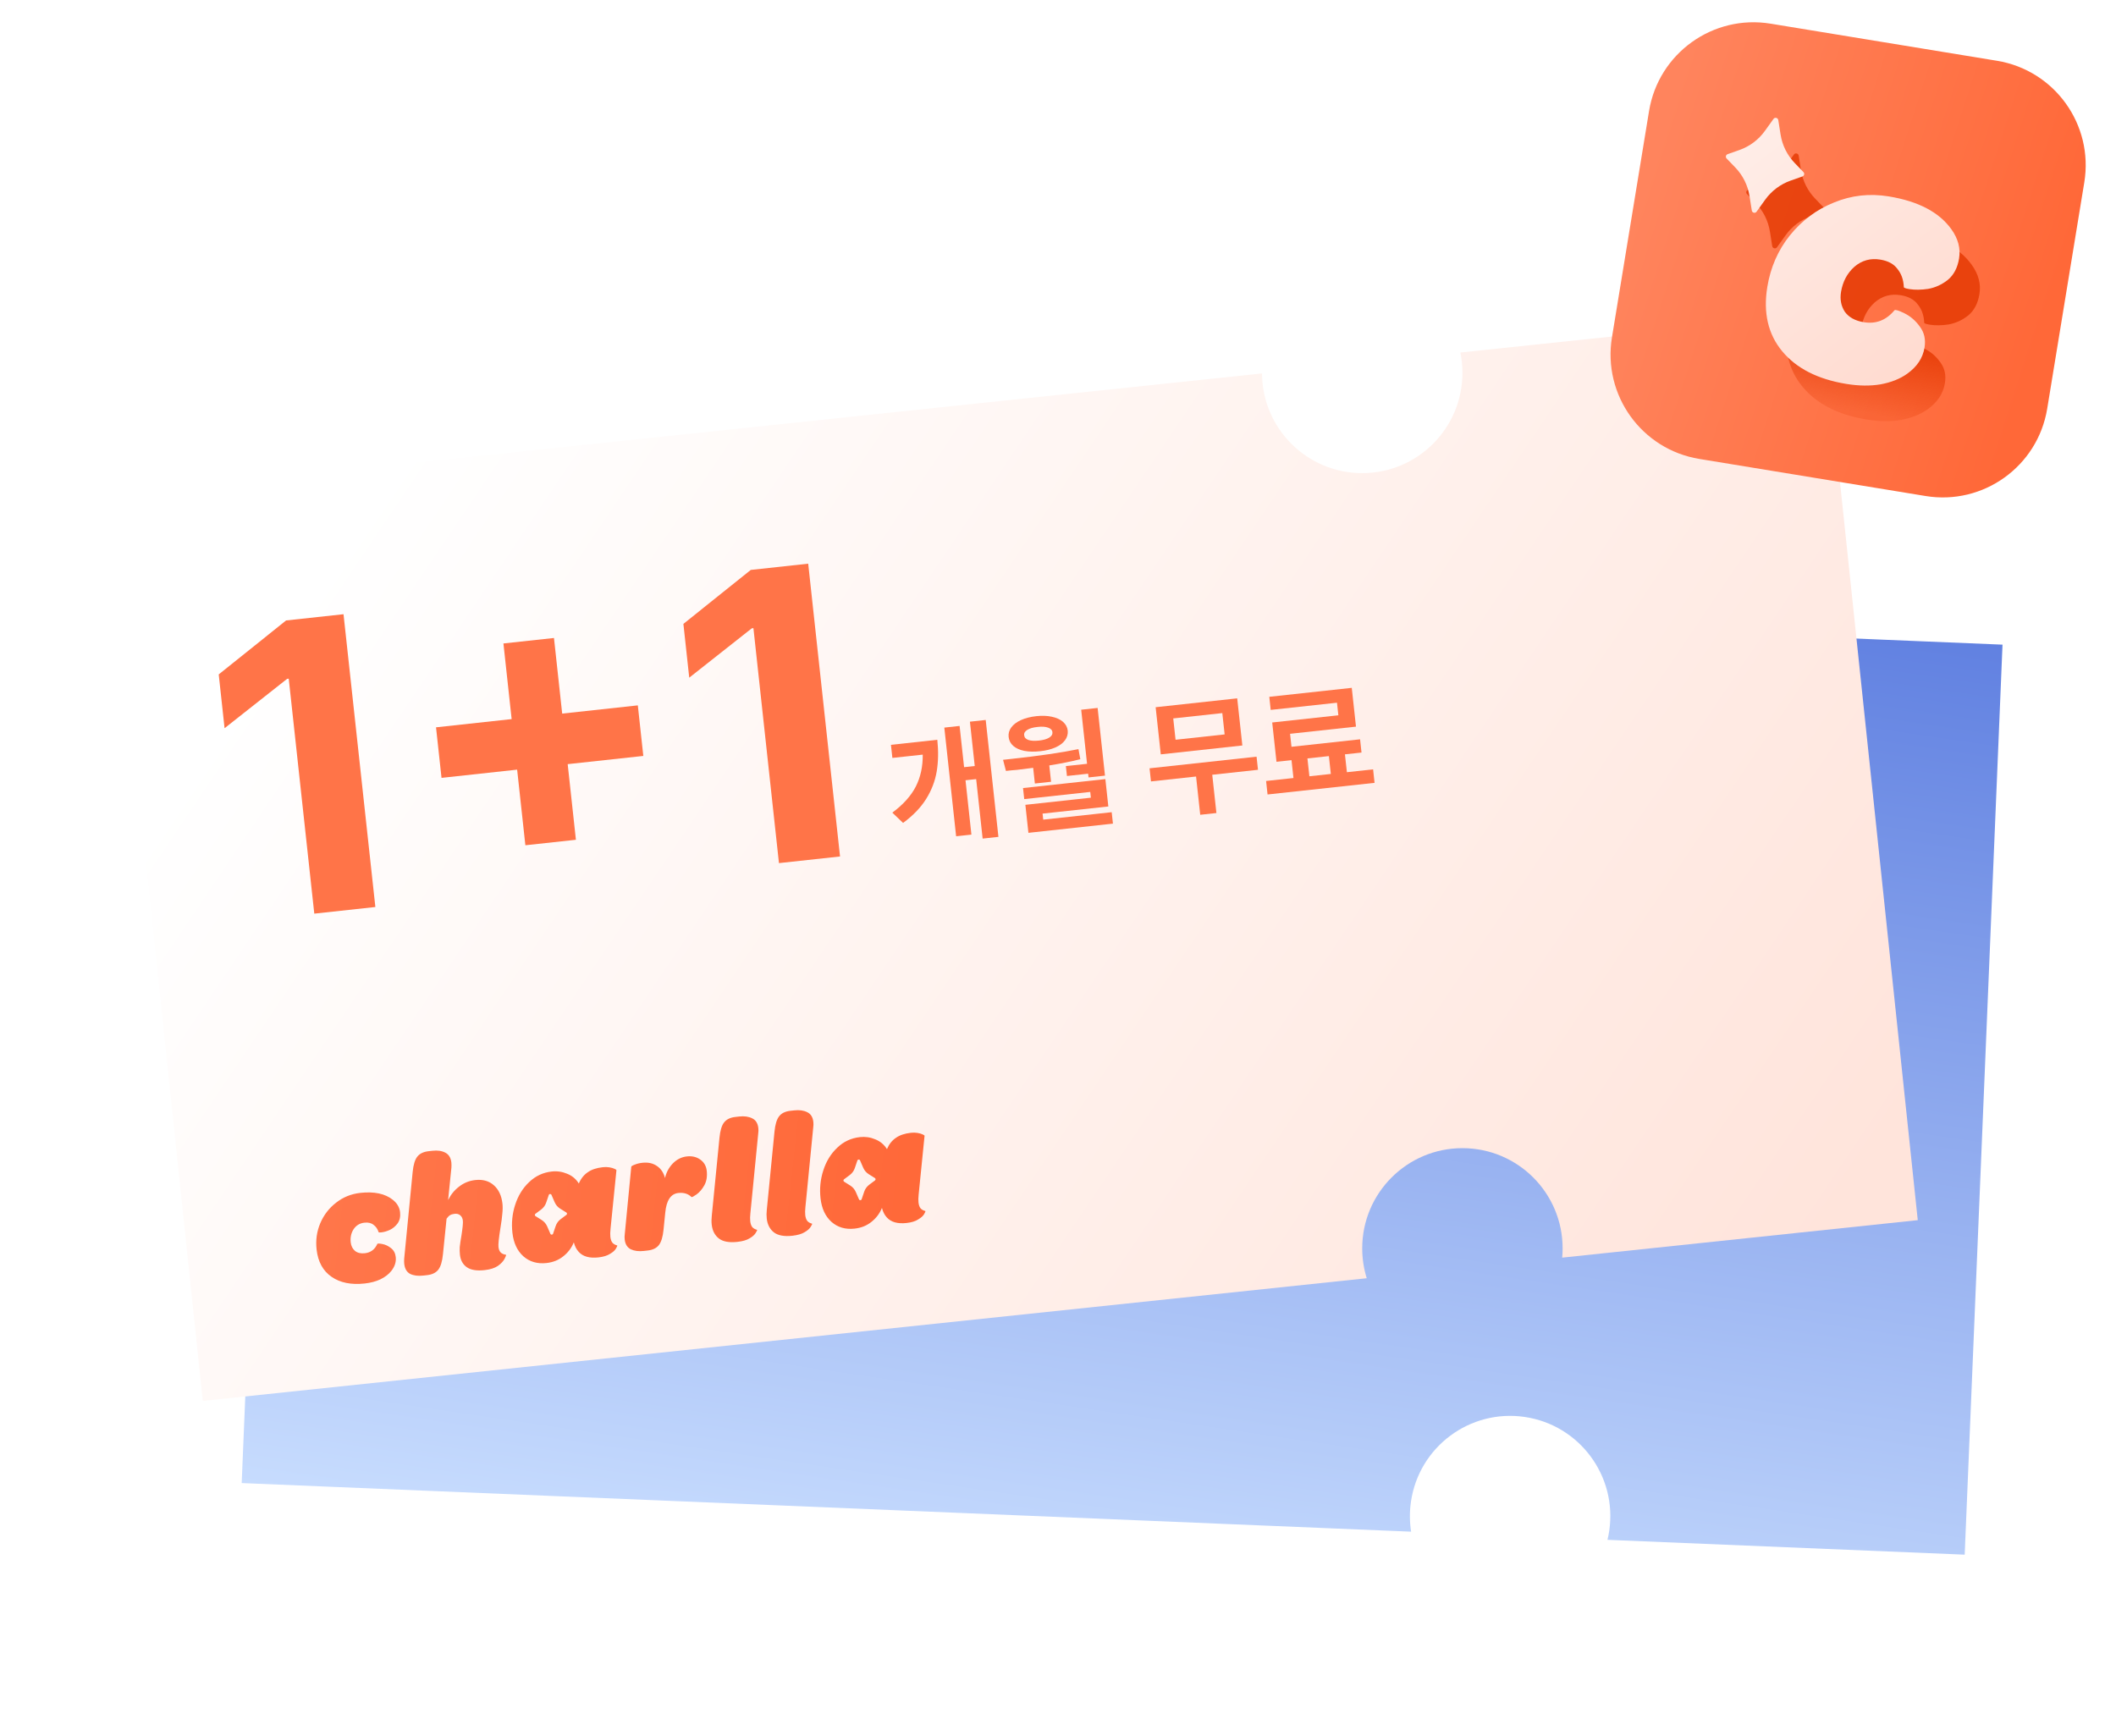 <svg width="117" height="96" viewBox="0 0 117 96" fill="none" xmlns="http://www.w3.org/2000/svg">
<path fill-rule="evenodd" clip-rule="evenodd" d="M84.276 40.613C87.303 41.06 90.119 38.968 90.566 35.941C90.622 35.559 90.638 35.18 90.617 34.808L110.725 35.644L108.634 85.96L88.882 85.14C88.922 84.975 88.955 84.807 88.98 84.636C89.427 81.609 87.335 78.793 84.308 78.346C81.281 77.9 78.465 79.991 78.018 83.018C77.934 83.587 77.94 84.149 78.024 84.689L13.364 82.002L15.455 31.686L79.6 34.351C79.17 37.367 81.258 40.168 84.276 40.613Z" fill="url(#paint0_linear_264_563)"/>
<g filter="url(#filter0_d_264_563)">
<path fill-rule="evenodd" clip-rule="evenodd" d="M75.321 25.669C78.381 25.669 80.862 23.188 80.862 20.128C80.862 19.742 80.822 19.365 80.747 19L100.761 16.891L106.039 66.974L86.378 69.046C86.394 68.877 86.402 68.706 86.402 68.534C86.402 65.474 83.921 62.993 80.861 62.993C77.801 62.993 75.321 65.474 75.321 68.534C75.321 69.109 75.409 69.663 75.571 70.185L11.212 76.968L5.934 26.886L69.781 20.156C69.796 23.203 72.271 25.669 75.321 25.669Z" fill="url(#paint1_linear_264_563)"/>
</g>
<g filter="url(#filter1_iiii_264_563)">
<path d="M91.035 6.138C91.558 2.948 94.568 0.786 97.758 1.309L110.272 3.36C113.462 3.883 115.624 6.893 115.101 10.083L113.05 22.597C112.527 25.787 109.517 27.949 106.327 27.426L93.813 25.375C90.623 24.852 88.461 21.842 88.984 18.652L91.035 6.138Z" fill="url(#paint2_linear_264_563)"/>
</g>
<g filter="url(#filter2_f_264_563)">
<path fill-rule="evenodd" clip-rule="evenodd" d="M99.455 8.605C99.434 8.476 99.267 8.436 99.191 8.543L98.716 9.205C98.365 9.693 97.874 10.062 97.307 10.262L96.655 10.491C96.555 10.527 96.524 10.654 96.599 10.731L97.078 11.228C97.495 11.661 97.77 12.211 97.864 12.804L97.992 13.609C98.013 13.739 98.18 13.778 98.256 13.672L98.731 13.009C99.081 12.521 99.573 12.152 100.14 11.953L100.791 11.723C100.892 11.688 100.922 11.56 100.848 11.483L100.369 10.986C99.951 10.554 99.677 10.004 99.583 9.41L99.455 8.605ZM100.088 14.99C99.437 15.809 99.023 16.754 98.847 17.827C98.613 19.258 98.888 20.446 99.671 21.39C100.455 22.335 101.635 22.936 103.211 23.195C103.9 23.308 104.531 23.316 105.105 23.22C105.694 23.112 106.189 22.915 106.59 22.627C107.129 22.239 107.446 21.76 107.539 21.191C107.613 20.74 107.527 20.352 107.281 20.026C107.049 19.702 106.769 19.459 106.442 19.297C106.115 19.134 105.927 19.076 105.879 19.123C105.421 19.674 104.854 19.894 104.179 19.783C103.702 19.705 103.353 19.511 103.131 19.203C102.925 18.884 102.856 18.518 102.923 18.108C103.017 17.538 103.262 17.075 103.661 16.719C104.073 16.365 104.55 16.232 105.093 16.321C105.53 16.393 105.849 16.567 106.048 16.845C106.263 17.111 106.378 17.443 106.395 17.84C106.388 17.88 106.491 17.917 106.703 17.952C107.008 18.002 107.355 17.998 107.746 17.939C108.138 17.868 108.499 17.703 108.827 17.443C109.157 17.171 109.365 16.777 109.449 16.26C109.541 15.704 109.398 15.163 109.021 14.639C108.346 13.698 107.193 13.095 105.564 12.828C104.504 12.654 103.493 12.767 102.529 13.167C101.568 13.553 100.754 14.161 100.088 14.99Z" fill="url(#paint3_linear_264_563)"/>
</g>
<g filter="url(#filter3_iiii_264_563)">
<path fill-rule="evenodd" clip-rule="evenodd" d="M98.326 6.443C98.305 6.313 98.138 6.274 98.062 6.38L97.587 7.042C97.237 7.531 96.745 7.9 96.178 8.099L95.526 8.329C95.426 8.364 95.395 8.492 95.47 8.569L95.949 9.066C96.366 9.498 96.641 10.048 96.735 10.642L96.863 11.447C96.884 11.576 97.051 11.615 97.127 11.509L97.602 10.847C97.952 10.359 98.444 9.99 99.011 9.79L99.662 9.561C99.763 9.525 99.793 9.397 99.719 9.321L99.24 8.824C98.822 8.391 98.548 7.841 98.454 7.247L98.326 6.443ZM98.961 12.828C98.31 13.646 97.897 14.592 97.721 15.665C97.486 17.096 97.761 18.283 98.544 19.228C99.328 20.172 100.508 20.774 102.085 21.032C102.773 21.145 103.405 21.154 103.978 21.057C104.567 20.95 105.062 20.752 105.463 20.464C106.003 20.076 106.319 19.598 106.412 19.028C106.486 18.578 106.4 18.19 106.154 17.864C105.922 17.54 105.642 17.297 105.315 17.134C104.988 16.972 104.8 16.914 104.752 16.96C104.294 17.511 103.728 17.731 103.052 17.62C102.575 17.542 102.226 17.349 102.004 17.041C101.798 16.721 101.729 16.356 101.796 15.945C101.89 15.376 102.136 14.913 102.534 14.556C102.946 14.202 103.423 14.07 103.966 14.159C104.404 14.23 104.722 14.405 104.921 14.682C105.136 14.949 105.252 15.281 105.268 15.678C105.262 15.718 105.364 15.755 105.576 15.79C105.881 15.84 106.229 15.835 106.619 15.777C107.012 15.705 107.372 15.54 107.7 15.281C108.03 15.009 108.238 14.614 108.323 14.098C108.414 13.541 108.271 13.001 107.895 12.477C107.219 11.536 106.067 10.932 104.437 10.665C103.377 10.491 102.366 10.604 101.403 11.004C100.441 11.391 99.628 11.999 98.961 12.828Z" fill="url(#paint4_linear_264_563)"/>
</g>
<path d="M46.448 47.356L43.071 47.723L41.659 34.731L41.569 34.741L38.11 37.47L37.787 34.496L41.512 31.512L44.688 31.167L46.448 47.356Z" fill="#FF7448"/>
<path d="M28.594 42.555L24.413 43.01L24.109 40.215L28.29 39.76L27.836 35.578L30.631 35.275L31.085 39.456L35.267 39.001L35.571 41.797L31.389 42.251L31.844 46.433L29.049 46.736L28.594 42.555Z" fill="#FF7448"/>
<path d="M20.755 50.15L17.378 50.517L15.965 37.526L15.876 37.535L12.417 40.264L12.094 37.29L15.819 34.306L18.994 33.961L20.755 50.15Z" fill="#FF7448"/>
<path d="M76.004 43.285L70.087 43.928L70.006 43.182L71.519 43.018L71.412 42.031L70.581 42.121L70.344 39.947L74.002 39.55L73.926 38.854L70.261 39.252L70.183 38.528L74.743 38.032L74.976 40.177L71.332 40.573L71.41 41.291L75.203 40.878L75.282 41.61L74.366 41.709L74.474 42.697L75.923 42.539L76.004 43.285ZM73.586 42.793L73.478 41.806L72.292 41.935L72.4 42.922L73.586 42.793Z" fill="#FF7448"/>
<path d="M69.558 42.563L67.029 42.838L67.259 44.954L66.364 45.051L66.134 42.935L63.641 43.206L63.562 42.481L69.479 41.838L69.558 42.563ZM68.693 41.219L64.183 41.71L63.899 39.103L68.409 38.613L68.693 41.219ZM65 40.902L67.714 40.607L67.585 39.428L64.872 39.723L65 40.902Z" fill="#FF7448"/>
<path d="M61.098 42.886L60.189 42.985L60.166 42.779L58.995 42.906L58.935 42.359L60.107 42.232L59.782 39.242L60.691 39.143L61.098 42.886ZM55.966 41.956C57.463 41.794 58.684 41.615 59.631 41.421L59.734 41.978C59.203 42.11 58.631 42.225 58.018 42.322L58.117 43.225L57.221 43.322L57.127 42.455C56.712 42.51 56.411 42.548 56.227 42.568C56.085 42.583 55.98 42.592 55.913 42.594L55.622 42.626L55.462 42.011L55.966 41.956ZM61.283 44.591L57.647 44.986L57.683 45.32L61.469 44.908L61.538 45.54L56.864 46.049L56.696 44.5L60.318 44.106L60.283 43.787L56.633 44.184L56.566 43.573L61.119 43.078L61.283 44.591ZM57.305 39.597C57.623 39.563 57.908 39.574 58.16 39.63C58.415 39.684 58.62 39.776 58.773 39.908C58.926 40.04 59.014 40.202 59.038 40.394C59.057 40.593 59.006 40.773 58.884 40.935C58.765 41.094 58.587 41.226 58.349 41.331C58.113 41.433 57.836 41.502 57.516 41.536C57.187 41.572 56.894 41.566 56.637 41.517C56.382 41.465 56.18 41.375 56.029 41.245C55.878 41.113 55.792 40.948 55.77 40.749C55.749 40.557 55.798 40.38 55.917 40.219C56.039 40.055 56.219 39.919 56.459 39.811C56.699 39.704 56.981 39.633 57.305 39.597ZM57.37 40.194C57.126 40.218 56.937 40.272 56.802 40.356C56.67 40.438 56.612 40.537 56.63 40.655C56.641 40.776 56.718 40.862 56.863 40.914C57.009 40.963 57.206 40.974 57.452 40.947C57.694 40.92 57.88 40.867 58.013 40.785C58.145 40.704 58.205 40.604 58.192 40.485C58.179 40.367 58.098 40.282 57.949 40.231C57.8 40.178 57.607 40.166 57.37 40.194Z" fill="#FF7448"/>
<path d="M55.206 46.272L54.333 46.367L53.975 43.078L53.386 43.142L53.712 46.147L52.867 46.239L52.214 40.23L53.059 40.138L53.307 42.418L53.896 42.354L53.63 39.903L54.503 39.808L55.206 46.272ZM51.827 40.904C51.894 41.539 51.882 42.125 51.792 42.661C51.701 43.196 51.506 43.702 51.206 44.181C50.908 44.656 50.484 45.096 49.934 45.501L49.34 44.933C49.943 44.484 50.376 44.002 50.638 43.488C50.901 42.97 51.028 42.383 51.021 41.725L49.342 41.907L49.263 41.183L51.827 40.904Z" fill="#FF7448"/>
<path fill-rule="evenodd" clip-rule="evenodd" d="M17.707 67.638C17.516 68.093 17.448 68.575 17.505 69.085C17.581 69.765 17.857 70.269 18.334 70.598C18.81 70.927 19.423 71.05 20.172 70.966C20.499 70.93 20.787 70.853 21.035 70.736C21.289 70.612 21.488 70.459 21.634 70.277C21.829 70.033 21.912 69.775 21.882 69.504C21.858 69.29 21.77 69.125 21.616 69.008C21.469 68.891 21.311 68.816 21.142 68.784C20.973 68.752 20.88 68.749 20.864 68.777C20.727 69.085 20.497 69.257 20.176 69.293C19.95 69.319 19.766 69.275 19.627 69.163C19.492 69.045 19.414 68.888 19.392 68.693C19.362 68.422 19.415 68.18 19.55 67.968C19.692 67.754 19.892 67.633 20.15 67.604C20.358 67.581 20.525 67.62 20.651 67.721C20.782 67.814 20.877 67.95 20.935 68.128C20.937 68.147 20.989 68.151 21.089 68.14C21.234 68.124 21.391 68.077 21.561 68.001C21.73 67.918 21.873 67.797 21.989 67.638C22.104 67.472 22.148 67.266 22.121 67.021C22.091 66.757 21.958 66.529 21.72 66.339C21.293 65.998 20.693 65.871 19.918 65.957C19.415 66.014 18.97 66.194 18.583 66.499C18.196 66.797 17.904 67.177 17.707 67.638ZM22.682 70.438C22.877 70.531 23.116 70.561 23.399 70.529L23.616 70.505C23.893 70.474 24.099 70.375 24.233 70.207C24.367 70.033 24.453 69.749 24.492 69.356L24.692 67.384C24.759 67.294 24.821 67.229 24.881 67.191C24.947 67.152 25.03 67.126 25.131 67.115C25.263 67.1 25.368 67.127 25.445 67.195C25.529 67.262 25.578 67.361 25.593 67.493C25.607 67.613 25.582 67.877 25.519 68.286C25.469 68.578 25.436 68.798 25.421 68.947C25.412 69.094 25.415 69.237 25.431 69.376C25.465 69.684 25.593 69.915 25.814 70.069C26.035 70.222 26.363 70.275 26.797 70.227C27.112 70.192 27.358 70.113 27.535 69.991C27.712 69.863 27.834 69.732 27.902 69.597C27.976 69.455 27.999 69.382 27.974 69.378C27.85 69.36 27.753 69.317 27.682 69.248C27.617 69.179 27.577 69.079 27.562 68.946C27.546 68.802 27.581 68.46 27.667 67.921C27.725 67.577 27.761 67.302 27.776 67.097C27.798 66.891 27.8 66.709 27.782 66.551C27.733 66.111 27.574 65.772 27.305 65.534C27.037 65.296 26.695 65.201 26.279 65.247C25.946 65.284 25.65 65.403 25.392 65.604C25.133 65.799 24.928 66.048 24.778 66.352L24.96 64.563C24.967 64.454 24.966 64.358 24.957 64.276C24.927 64.012 24.815 63.83 24.619 63.731C24.429 63.631 24.193 63.597 23.91 63.629L23.692 63.653C23.409 63.685 23.201 63.788 23.067 63.962C22.939 64.129 22.856 64.409 22.817 64.802L22.349 69.595C22.341 69.698 22.342 69.794 22.352 69.882C22.382 70.153 22.492 70.338 22.682 70.438ZM28.937 69.462C29.283 69.767 29.712 69.892 30.221 69.835C30.58 69.795 30.888 69.671 31.145 69.464C31.409 69.256 31.603 68.999 31.728 68.692C31.784 68.908 31.874 69.083 31.997 69.216C32.23 69.477 32.595 69.579 33.092 69.524C33.363 69.493 33.575 69.428 33.73 69.328C33.892 69.234 34.002 69.135 34.06 69.033C34.119 68.931 34.141 68.874 34.127 68.863C34.009 68.832 33.921 68.781 33.862 68.711C33.802 68.635 33.765 68.528 33.749 68.389C33.736 68.27 33.739 68.123 33.758 67.949L34.084 64.71C34.088 64.684 34.053 64.656 33.979 64.626C33.905 64.59 33.809 64.562 33.693 64.544C33.576 64.525 33.455 64.522 33.329 64.537C32.989 64.574 32.715 64.665 32.508 64.81C32.289 64.955 32.121 65.165 32.005 65.439C31.85 65.189 31.636 65.009 31.362 64.9C31.088 64.784 30.803 64.742 30.507 64.775C30.022 64.829 29.605 65.026 29.254 65.364C28.902 65.697 28.646 66.114 28.485 66.616C28.324 67.112 28.273 67.628 28.333 68.162C28.396 68.723 28.597 69.156 28.937 69.462ZM34.879 69.076C35.074 69.168 35.313 69.199 35.596 69.168L35.814 69.143C36.091 69.112 36.296 69.013 36.43 68.845C36.564 68.671 36.65 68.387 36.689 67.994L36.784 67.047C36.849 66.371 37.089 66.009 37.504 65.963C37.806 65.929 38.05 66.004 38.236 66.187C38.257 66.204 38.351 66.155 38.516 66.041C38.681 65.921 38.825 65.752 38.947 65.534C39.069 65.31 39.112 65.044 39.078 64.736C39.048 64.471 38.93 64.265 38.722 64.116C38.514 63.967 38.266 63.909 37.976 63.941C37.68 63.974 37.421 64.105 37.198 64.334C36.981 64.562 36.839 64.829 36.771 65.137C36.694 64.839 36.544 64.617 36.324 64.47C36.103 64.316 35.835 64.257 35.52 64.292C35.363 64.309 35.22 64.344 35.093 64.397C34.97 64.442 34.908 64.481 34.905 64.513L34.546 68.233C34.531 68.331 34.53 68.43 34.541 68.53C34.57 68.795 34.683 68.976 34.879 69.076ZM39.755 68.483C39.984 68.655 40.325 68.716 40.778 68.665C41.068 68.633 41.293 68.567 41.454 68.466C41.615 68.371 41.725 68.273 41.784 68.171C41.849 68.068 41.875 68.011 41.861 68C41.742 67.968 41.654 67.918 41.595 67.848C41.536 67.772 41.498 67.664 41.483 67.526C41.469 67.406 41.472 67.259 41.491 67.085L41.925 62.669C41.94 62.571 41.941 62.472 41.93 62.372C41.9 62.107 41.788 61.929 41.593 61.836C41.397 61.737 41.157 61.703 40.874 61.734L40.657 61.759C40.374 61.79 40.166 61.893 40.032 62.068C39.904 62.235 39.821 62.515 39.782 62.908L39.356 67.228C39.337 67.402 39.336 67.565 39.353 67.716C39.391 68.049 39.524 68.305 39.755 68.483ZM42.797 68.144C43.026 68.316 43.368 68.376 43.821 68.326C44.11 68.293 44.335 68.227 44.496 68.126C44.658 68.031 44.768 67.933 44.827 67.831C44.892 67.728 44.917 67.671 44.903 67.66C44.785 67.629 44.696 67.578 44.638 67.508C44.578 67.432 44.541 67.325 44.525 67.186C44.512 67.067 44.514 66.92 44.533 66.745L44.967 62.329C44.982 62.232 44.983 62.133 44.972 62.032C44.943 61.768 44.83 61.589 44.635 61.496C44.439 61.397 44.2 61.363 43.917 61.395L43.7 61.419C43.416 61.451 43.208 61.553 43.075 61.728C42.947 61.895 42.863 62.175 42.824 62.568L42.399 66.888C42.38 67.062 42.379 67.225 42.396 67.376C42.433 67.71 42.567 67.966 42.797 68.144ZM45.974 67.559C46.321 67.865 46.749 67.989 47.259 67.932C47.617 67.892 47.925 67.769 48.183 67.561C48.446 67.354 48.64 67.096 48.765 66.789C48.822 67.006 48.911 67.181 49.034 67.313C49.267 67.574 49.632 67.677 50.13 67.621C50.4 67.591 50.613 67.526 50.767 67.426C50.929 67.331 51.039 67.233 51.098 67.131C51.156 67.029 51.179 66.972 51.165 66.961C51.046 66.929 50.958 66.879 50.899 66.809C50.84 66.733 50.802 66.625 50.787 66.487C50.773 66.367 50.776 66.22 50.795 66.046L51.121 62.808C51.125 62.782 51.09 62.754 51.017 62.724C50.942 62.688 50.847 62.66 50.73 62.641C50.613 62.622 50.492 62.62 50.366 62.634C50.026 62.672 49.753 62.763 49.546 62.907C49.326 63.053 49.159 63.263 49.043 63.537C48.887 63.287 48.673 63.107 48.399 62.997C48.125 62.881 47.84 62.84 47.544 62.873C47.06 62.927 46.642 63.123 46.291 63.462C45.94 63.794 45.683 64.212 45.523 64.714C45.361 65.21 45.311 65.725 45.37 66.26C45.433 66.82 45.634 67.253 45.974 67.559ZM30.344 66.072C30.367 66.003 30.463 65.999 30.492 66.066L30.669 66.474C30.733 66.621 30.84 66.745 30.975 66.83L31.314 67.042C31.361 67.071 31.364 67.139 31.319 67.172L30.999 67.411C30.871 67.507 30.775 67.64 30.724 67.792L30.581 68.213C30.558 68.282 30.462 68.286 30.433 68.219L30.256 67.811C30.192 67.664 30.085 67.54 29.95 67.455L29.611 67.243C29.564 67.214 29.561 67.146 29.606 67.113L29.926 66.874C30.054 66.778 30.15 66.645 30.201 66.493L30.344 66.072ZM47.407 64.166C47.43 64.098 47.526 64.094 47.554 64.16L47.731 64.569C47.795 64.716 47.902 64.84 48.038 64.925L48.376 65.137C48.423 65.166 48.426 65.234 48.382 65.267L48.062 65.506C47.934 65.602 47.837 65.735 47.786 65.886L47.643 66.308C47.62 66.377 47.525 66.381 47.496 66.314L47.319 65.906C47.255 65.759 47.148 65.635 47.012 65.55L46.674 65.338C46.627 65.308 46.624 65.241 46.668 65.207L46.988 64.968C47.116 64.872 47.213 64.74 47.264 64.588L47.407 64.166Z" fill="url(#paint5_linear_264_563)"/>
<defs>
<filter id="filter0_d_264_563" x="0.536" y="11.984" width="110.902" height="70.873" filterUnits="userSpaceOnUse" color-interpolation-filters="sRGB">
<feFlood flood-opacity="0" result="BackgroundImageFix"/>
<feColorMatrix in="SourceAlpha" type="matrix" values="0 0 0 0 0 0 0 0 0 0 0 0 0 0 0 0 0 0 127 0" result="hardAlpha"/>
<feOffset dy="0.491"/>
<feGaussianBlur stdDeviation="2.699"/>
<feComposite in2="hardAlpha" operator="out"/>
<feColorMatrix type="matrix" values="0 0 0 0 0.408 0 0 0 0 0.431 0 0 0 0 0.851 0 0 0 0.69 0"/>
<feBlend mode="normal" in2="BackgroundImageFix" result="effect1_dropShadow_264_563"/>
<feBlend mode="normal" in="SourceGraphic" in2="effect1_dropShadow_264_563" result="shape"/>
</filter>
<filter id="filter1_iiii_264_563" x="88.809" y="1.036" width="26.566" height="26.664" filterUnits="userSpaceOnUse" color-interpolation-filters="sRGB">
<feFlood flood-opacity="0" result="BackgroundImageFix"/>
<feBlend mode="normal" in="SourceGraphic" in2="BackgroundImageFix" result="shape"/>
<feColorMatrix in="SourceAlpha" type="matrix" values="0 0 0 0 0 0 0 0 0 0 0 0 0 0 0 0 0 0 127 0" result="hardAlpha"/>
<feOffset dx="0.195" dy="0.195"/>
<feGaussianBlur stdDeviation="0.293"/>
<feComposite in2="hardAlpha" operator="arithmetic" k2="-1" k3="1"/>
<feColorMatrix type="matrix" values="0 0 0 0 1 0 0 0 0 0.756 0 0 0 0 0.679 0 0 0 1 0"/>
<feBlend mode="normal" in2="shape" result="effect1_innerShadow_264_563"/>
<feColorMatrix in="SourceAlpha" type="matrix" values="0 0 0 0 0 0 0 0 0 0 0 0 0 0 0 0 0 0 127 0" result="hardAlpha"/>
<feOffset dx="-0.098" dy="-0.195"/>
<feGaussianBlur stdDeviation="0.293"/>
<feComposite in2="hardAlpha" operator="arithmetic" k2="-1" k3="1"/>
<feColorMatrix type="matrix" values="0 0 0 0 0.641 0 0 0 0 0.154 0 0 0 0 0 0 0 0 1 0"/>
<feBlend mode="normal" in2="effect1_innerShadow_264_563" result="effect2_innerShadow_264_563"/>
<feColorMatrix in="SourceAlpha" type="matrix" values="0 0 0 0 0 0 0 0 0 0 0 0 0 0 0 0 0 0 127 0" result="hardAlpha"/>
<feOffset dx="0.098" dy="0.098"/>
<feGaussianBlur stdDeviation="0.146"/>
<feComposite in2="hardAlpha" operator="arithmetic" k2="-1" k3="1"/>
<feColorMatrix type="matrix" values="0 0 0 0 1 0 0 0 0 1 0 0 0 0 1 0 0 0 0.5 0"/>
<feBlend mode="normal" in2="effect2_innerShadow_264_563" result="effect3_innerShadow_264_563"/>
<feColorMatrix in="SourceAlpha" type="matrix" values="0 0 0 0 0 0 0 0 0 0 0 0 0 0 0 0 0 0 127 0" result="hardAlpha"/>
<feOffset dx="-0.049" dy="-0.098"/>
<feGaussianBlur stdDeviation="0.146"/>
<feComposite in2="hardAlpha" operator="arithmetic" k2="-1" k3="1"/>
<feColorMatrix type="matrix" values="0 0 0 0 0.61 0 0 0 0 0.146 0 0 0 0 0 0 0 0 0.3 0"/>
<feBlend mode="normal" in2="effect3_innerShadow_264_563" result="effect4_innerShadow_264_563"/>
</filter>
<filter id="filter2_f_264_563" x="94.118" y="6.043" width="17.797" height="19.682" filterUnits="userSpaceOnUse" color-interpolation-filters="sRGB">
<feFlood flood-opacity="0" result="BackgroundImageFix"/>
<feBlend mode="normal" in="SourceGraphic" in2="BackgroundImageFix" result="shape"/>
<feGaussianBlur stdDeviation="1.219" result="effect1_foregroundBlur_264_563"/>
</filter>
<filter id="filter3_iiii_264_563" x="94.94" y="6.026" width="13.897" height="15.586" filterUnits="userSpaceOnUse" color-interpolation-filters="sRGB">
<feFlood flood-opacity="0" result="BackgroundImageFix"/>
<feBlend mode="normal" in="SourceGraphic" in2="BackgroundImageFix" result="shape"/>
<feColorMatrix in="SourceAlpha" type="matrix" values="0 0 0 0 0 0 0 0 0 0 0 0 0 0 0 0 0 0 127 0" result="hardAlpha"/>
<feOffset dx="-0.488" dy="-0.293"/>
<feGaussianBlur stdDeviation="0.585"/>
<feComposite in2="hardAlpha" operator="arithmetic" k2="-1" k3="1"/>
<feColorMatrix type="matrix" values="0 0 0 0 1 0 0 0 0 0.686 0 0 0 0 0.586 0 0 0 0.8 0"/>
<feBlend mode="normal" in2="shape" result="effect1_innerShadow_264_563"/>
<feColorMatrix in="SourceAlpha" type="matrix" values="0 0 0 0 0 0 0 0 0 0 0 0 0 0 0 0 0 0 127 0" result="hardAlpha"/>
<feOffset dx="0.488" dy="0.488"/>
<feGaussianBlur stdDeviation="0.585"/>
<feComposite in2="hardAlpha" operator="arithmetic" k2="-1" k3="1"/>
<feColorMatrix type="matrix" values="0 0 0 0 1 0 0 0 0 1 0 0 0 0 1 0 0 0 0.8 0"/>
<feBlend mode="normal" in2="effect1_innerShadow_264_563" result="effect2_innerShadow_264_563"/>
<feColorMatrix in="SourceAlpha" type="matrix" values="0 0 0 0 0 0 0 0 0 0 0 0 0 0 0 0 0 0 127 0" result="hardAlpha"/>
<feOffset dx="0.098" dy="0.098"/>
<feGaussianBlur stdDeviation="0.049"/>
<feComposite in2="hardAlpha" operator="arithmetic" k2="-1" k3="1"/>
<feColorMatrix type="matrix" values="0 0 0 0 1 0 0 0 0 1 0 0 0 0 1 0 0 0 1 0"/>
<feBlend mode="normal" in2="effect2_innerShadow_264_563" result="effect3_innerShadow_264_563"/>
<feColorMatrix in="SourceAlpha" type="matrix" values="0 0 0 0 0 0 0 0 0 0 0 0 0 0 0 0 0 0 127 0" result="hardAlpha"/>
<feOffset dx="-0.098" dy="-0.098"/>
<feGaussianBlur stdDeviation="0.049"/>
<feComposite in2="hardAlpha" operator="arithmetic" k2="-1" k3="1"/>
<feColorMatrix type="matrix" values="0 0 0 0 0.757 0 0 0 0 0.188 0 0 0 0 0.007 0 0 0 0.7 0"/>
<feBlend mode="normal" in2="effect3_innerShadow_264_563" result="effect4_innerShadow_264_563"/>
</filter>
<linearGradient id="paint0_linear_264_563" x1="66.43" y1="29.106" x2="57.659" y2="88.54" gradientUnits="userSpaceOnUse">
<stop stop-color="#6181E1"/>
<stop offset="1" stop-color="#C7DCFE"/>
</linearGradient>
<linearGradient id="paint1_linear_264_563" x1="20.41" y1="26.706" x2="95.001" y2="77.006" gradientUnits="userSpaceOnUse">
<stop stop-color="white"/>
<stop offset="1" stop-color="#FFE4DB"/>
</linearGradient>
<linearGradient id="paint2_linear_264_563" x1="93.343" y1="2.315" x2="115.597" y2="9.503" gradientUnits="userSpaceOnUse">
<stop stop-color="#FF845D"/>
<stop offset="1" stop-color="#FF6838"/>
</linearGradient>
<linearGradient id="paint3_linear_264_563" x1="104.434" y1="19.148" x2="103.782" y2="22.975" gradientUnits="userSpaceOnUse">
<stop stop-color="#E43700" stop-opacity="0.8"/>
<stop offset="1" stop-color="#E43700" stop-opacity="0.2"/>
</linearGradient>
<linearGradient id="paint4_linear_264_563" x1="95.863" y1="5.94" x2="108.106" y2="21.963" gradientUnits="userSpaceOnUse">
<stop stop-color="#FFEFEA"/>
<stop offset="1" stop-color="#FFD8CC"/>
</linearGradient>
<linearGradient id="paint5_linear_264_563" x1="17.737" y1="66.19" x2="51.879" y2="69.917" gradientUnits="userSpaceOnUse">
<stop stop-color="#FF764A"/>
<stop offset="1" stop-color="#FF6838"/>
</linearGradient>
</defs>
</svg>
